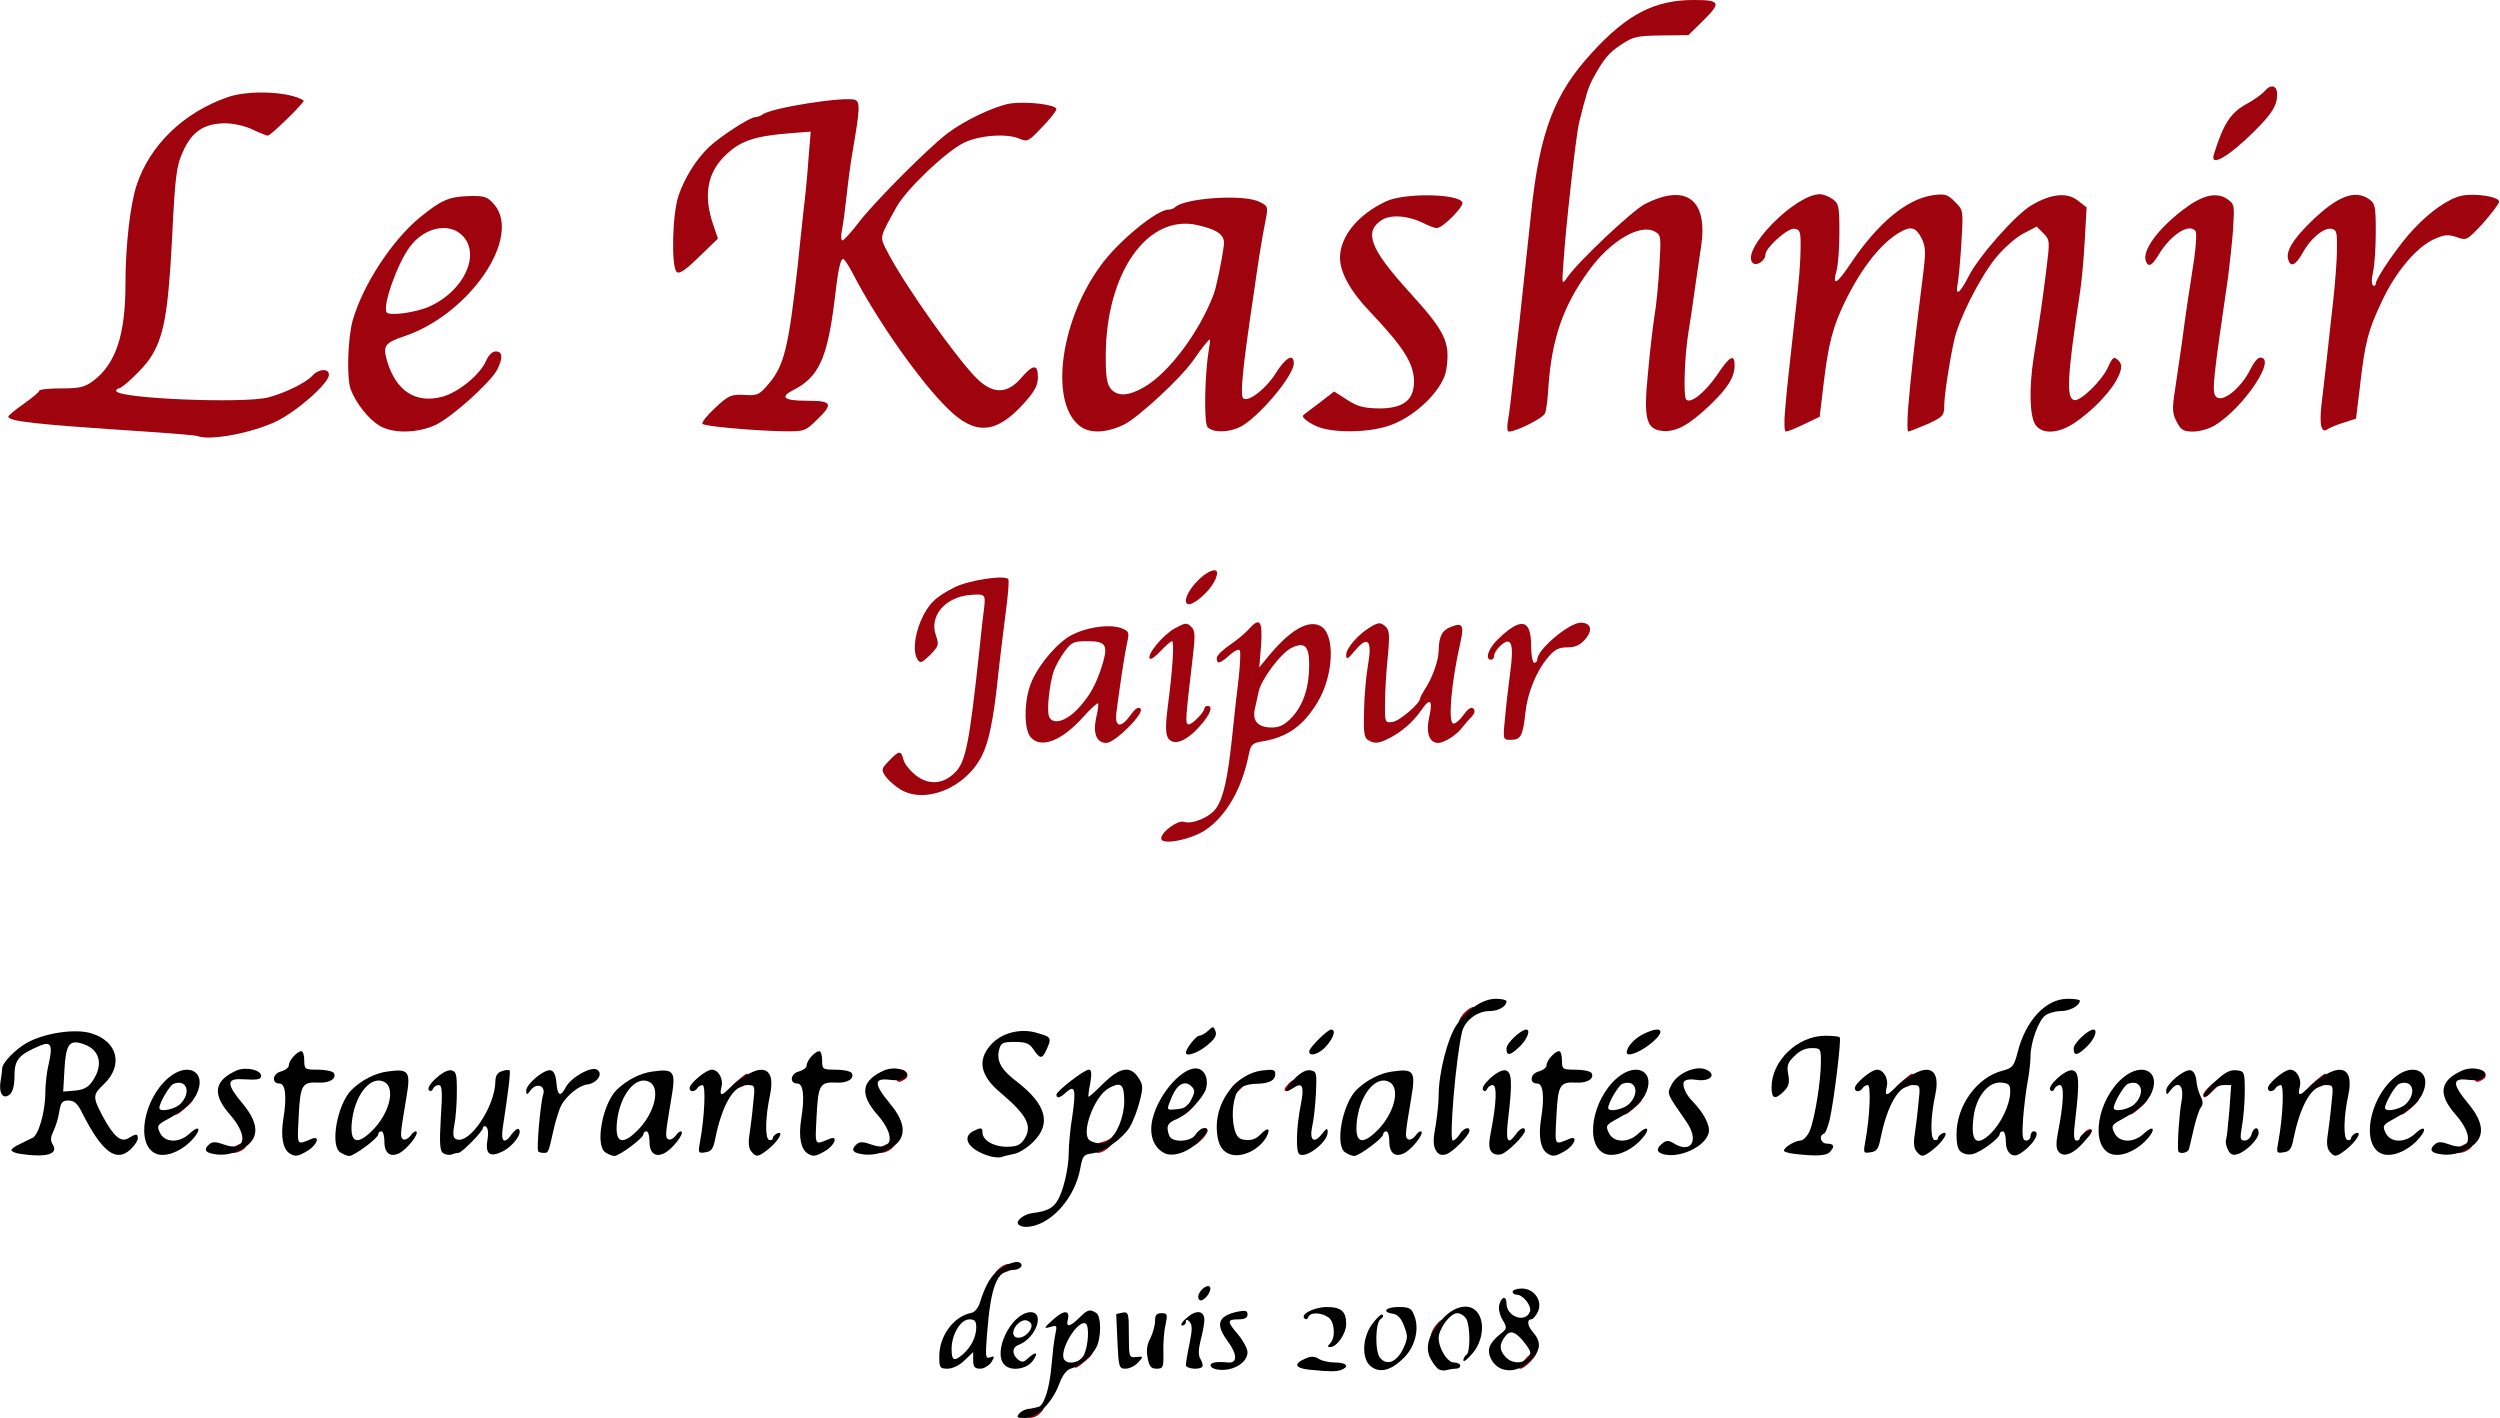 <svg xmlns="http://www.w3.org/2000/svg" viewBox="0 0 811 460"><g stroke="none" stroke-width="1" fill="none" fill-rule="evenodd"><g><g transform="translate(2.7)" fill="#9F030D"><g><path d="M330 458.6c0-.7 1.2-1.6 2.8-1.9 3.4-.7 3.9-.2 1.9 1.8-1.9 1.9-4.7 2-4.7.1z"/><path d="M346 443.6c0-1.3 4.9-6 5.6-5.3.6.6-.4 1.9-3.9 4.6-.9.7-1.7 1-1.7.7z"/><path d="M490 443.5c0-.3 1.2-1.7 2.6-3.2 3.2-3.2 4.5-2.1 1.4 1.2-2.2 2.3-4 3.2-4 2z"/><path d="M461.7 432.3c.8-2.2 3.2-4.7 3.8-4.1.3.2-.1 1.6-.8 3.1-1.3 3-4.1 3.8-3 1z"/><path d="M320 413.5c0-1.2 2.9-3.5 4.4-3.5 2.1 0 2 1.6-.1 2.4-1 .3-2.4.9-3 1.2-.7.3-1.3.3-1.3-.1z"/><path d="M72 373.3c0-1 5.2-3.5 5.8-2.8.2.2-.3 1.1-1.1 2-1.6 1.5-4.7 2.1-4.7.8z"/><path d="M282 373.3c0-1 5.2-3.5 5.8-2.8.2.2-.3 1.1-1.1 2-1.6 1.5-4.7 2.1-4.7.8z"/><path d="M352 372.6c0-.8 1.2-1.7 2.7-2.1 1.5-.3 3.1-1.2 3.5-1.8.5-.8.8-.7.8.3 0 1.9-3.4 5-5.5 5-.8 0-1.5-.6-1.5-1.4z"/><path d="M794 373.3c0-1 5.2-3.5 5.8-2.8.2.2-.3 1.1-1.1 2-1.6 1.5-4.7 2.1-4.7.8z"/><path d="M384 370.9c.1-1.9 2.4-4.9 3.9-4.9 2.1 0 1.1 2.3-2.1 4.9-1.5 1.1-1.8 1.1-1.8 0z"/><path d="M672 369.4c0-.3.7-1.2 1.5-2.1 2-1.9 3.2-.9 1.5 1.2-1.2 1.5-3 2-3 .9z"/><path d="M54 361.3c0-1.5 3.6-5.3 4.9-5.3 2.1 0 1.1 1.5-3.2 4.9-.9.7-1.7.9-1.7.4z"/><path d="M380 361.5c0-.3 1.2-1.7 2.6-3.2 3.2-3.2 4.5-2.1 1.4 1.2-2.2 2.3-4 3.2-4 2z"/><path d="M524 361.3c0-1.5 3.6-5.3 4.9-5.3 2.1 0 1.1 1.5-3.2 4.9-.9.7-1.7.9-1.7.4z"/><path d="M688 361.3c0-1.5 3.6-5.3 4.9-5.3 2.1 0 1.1 1.5-3.2 4.9-.9.7-1.7.9-1.7.4z"/><path d="M776 361.3c0-1.5 3.6-5.3 4.9-5.3 2.1 0 1.1 1.5-3.2 4.9-.9.7-1.7.9-1.7.4z"/><path d="M396 354.7c0-1.6 3.2-4.7 4.8-4.7 1.8 0 1.5.8-1.3 3.5-2.7 2.8-3.5 3.1-3.5 1.2z"/><path d="M712 355.2c0-1.3 4.9-5.6 5.6-4.9.3.3-.5 1.7-1.9 3.1-2.7 2.7-3.7 3.2-3.7 1.8z"/><path d="M234 353.5c0-.7 1.4-2.1 4.3-4.4 1.5-1.2 1.7-1.1 1.7.7 0 1.1-.8 2.2-1.7 2.6-1 .3-2.4.9-3 1.2-.7.3-1.3.3-1.3-.1z"/><path d="M414 353.4c0-.3.7-1.2 1.5-2.1 2-1.9 3.2-.9 1.5 1.2-1.2 1.5-3 2-3 .9z"/><path d="M612 353.5c0-.7 1.4-2.1 4.3-4.4 1.5-1.2 1.7-1.1 1.7.7 0 1.1-.8 2.2-1.7 2.6-1 .3-2.4.9-3 1.2-.7.3-1.3.3-1.3-.1z"/><path d="M746 353.5c0-.7 1.4-2.1 4.3-4.4 1.5-1.2 1.7-1.1 1.7.7 0 1.1-.8 2.2-1.7 2.6-1 .3-2.4.9-3 1.2-.7.3-1.3.3-1.3-.1z"/><path d="M288 349c0-1.1.6-2 1.4-2 2.1 0 3.1 2.1 1.5 3.1-2.2 1.4-2.9 1.1-2.9-1.1z"/><path d="M800 349c0-1.1.6-2 1.4-2 2.1 0 3.1 2.1 1.5 3.1-2.2 1.4-2.9 1.1-2.9-1.1z"/><path d="M471.1 330.1c1.7-2.7 4.9-4.5 4.9-2.8 0 1.6-3.2 4.7-4.8 4.7-.9 0-.9-.4-.1-1.9z"/><path d="M374 272c0-2.1 5.3-6 7.3-5.4 2.8.9 8.5-1.5 10.5-4.4 2.4-3.4 3.8-9.8 5.2-23.2.6-5.8 1.5-14.2 2.1-18.8.5-4.5.7-8.7.4-9.2-.3-.6-1.8.1-3.3 1.5-3.1 2.8-4.2 3.1-4.2 1 0-.8 1.9-2.7 4.3-4.3 2.3-1.6 5.1-3.9 6.1-5.1 3.6-4 4.5-2.8 4 5.2l-.6 7.2 2.8-3.4c7.1-8.7 13.1-12.2 17.1-10 4.8 2.6 4.3 16-1 24.7-4.6 7.7-9.9 11.4-17.9 12.7-3.1.5-3.7 1-4.3 3.8-2.2 11.4-7.3 20.3-14.2 25-4.7 3.1-14.3 5-14.3 2.7zm42.4-39.3c3.7-4 5.6-9.7 5.6-17.1 0-6.1-1.5-7.5-5.8-5.4-3.4 1.7-9.8 10.2-10.6 14.2-.4 1.7-.9 4.3-1.3 5.9-.7 3.7 1.2 5.7 5.5 5.7 2.6 0 4.2-.8 6.6-3.3z" fill-rule="nonzero"/><path d="M289.4 256.1c-1.8-1.1-3.9-3-4.8-4.2-1.5-2.2-1.4-2.5 1.1-5.1 3.3-3.4 3.9-3.5 4.7-.3.3 1.3 2.2 3.6 4.1 5.1 4.2 3.2 8.9 2.8 12.7-1.1 3.4-3.4 4.6-9.7 7.8-39.5.6-5.8 1.3-12.2 1.6-14.2.4-4 .2-4.2-4.6-3.8-8.1.7-13.3 6.8-11.1 13.1 1.1 3.1.9 3.5-1.9 6.4-2.6 2.5-3.2 2.8-4 1.5-1.6-2.4-1.1-7.5 1-12.6 2.4-5.4 4.6-7.7 11-10.9 4.6-2.3 16.5-4.1 17.4-2.6.3.4-.1 5.5-.9 11.2-.7 5.7-1.9 15.1-2.5 20.9-1.4 13.3-2.9 20.6-5.1 25-5.1 10.5-18.4 16-26.5 11.1z"/><path d="M331.7 239.2c-2.1-2.3-2.3-10.4-.4-16.3 1.6-5.3 7.3-12.7 12.3-16.1 4.7-3.1 13.3-4.6 17.5-3 2.5 1 2.6 1.3 1.8 4.9-.8 3.6-2.2 13-3.4 22.1-.7 5.2 1.3 5.7 4.6 1.1 1.5-2.1 2.5-2.7 3.2-2 1.4 1.4-8.3 11.1-11.1 11.1-3.2 0-4.4-3.1-3.3-8.2.6-2.3.8-4.4.6-4.6-.2-.3-2.5 1.8-5 4.6-6.9 7.6-13.5 10.1-16.8 6.4zm15.1-9.1c4-4.2 6.2-8.2 8.2-14.8 1.8-6.1 1-7.3-4.9-7.3-4.5 0-5.2.3-7.4 3.3-1.3 1.7-2.9 4.6-3.5 6.2-1.4 4-2.4 12.8-1.6 14.9 1.1 2.8 5.2 1.8 9.2-2.3z" fill-rule="nonzero"/><path d="M376.1 239.2c-.7-1.3-.7-4.3 0-9.8 1.6-12 2.2-21.4 1.4-21.4-.4 0-2 1.4-3.6 3.1-1.6 1.8-3.2 2.9-3.6 2.6-1.1-1.2 4.1-7.6 8-9.8 3.5-1.9 4-2 5.4-.6 1.4 1.3 1.4 2.8.3 11.9-2.1 17.8-2.3 19.8-1.1 19.8 1.2 0 5.1-4 5.1-5.2 0-.4.5-.8 1-.8 2 0 .9 2.9-2.7 6.8-4.5 5-8.6 6.3-10.2 3.4z"/><path d="M441 240c-1.2-.7-1.4-2.8-1.2-9.7.1-4.8.7-11.4 1.3-14.7 1.4-7.9-.1-9.5-4.2-4.6-2.4 2.9-2.9 3.1-2.9 1.4 0-2.3 4.5-7.2 8.4-9.3 2.1-1.2 2.8-1.2 4.2 0 1.4 1.2 1.6 2.5.9 9.9-.5 4.7-.9 11.4-.9 15-.1 6.4 0 6.5 2.4 6.2 2.2-.2 9-6 9-7.7 0-.3.8-1.8 1.7-3.2 2.3-3.5 4.3-9.1 4.3-12.3.1-4.6 1.1-6.6 4.1-7.7 3.6-1.4 4.2-.5 3 4.9-3 13.1-4.1 26-2.4 26.5.6.2 2.1-1 3.3-2.7 1.5-2.1 2.6-2.8 3.3-2.1.6.6.4 1.5-.6 2.6-.9.9-2.2 2.4-2.9 3.3-1.8 2.5-5.9 5.2-8 5.2-2.8 0-4-3.3-2.9-8.2 1.3-5.6.4-6.7-2.4-2.6-2.7 3.9-6.3 7.1-10.4 9.2-3.4 1.8-5 2-7.1.6z"/><path d="M485.5 233.3c.3-3.8 1.1-10.5 1.7-15.1 1.3-9.5.4-12-3.2-8.7-1.1 1-2 2.4-2 3.2 0 .7-.4 1.3-1 1.3-2.1 0-.9-3.7 2.3-6.7 7.5-7.2 10.7-6.5 10.7 2.3 0 3 .5 5.4 1 5.4.6 0 1-.5 1-1.1 0-3.2 10.3-11.9 14.1-11.9 3.3 0 4 2.4 1.5 5.3-1.7 2-3.3 2.7-5.9 2.7-2.7 0-4.1.7-6.1 3.1-4 4.7-6.8 11.7-7.5 18.4-.8 7.3-1.5 8.5-4.7 8.5-2.5 0-2.6 0-1.9-6.7z"/><path d="M382 194.8c.1-3.3 6.3-9.8 9.3-9.8 1.9 0 .3 4.2-2.9 7.4-3.6 3.6-6.4 4.7-6.4 2.4z"/><path d="M61.5 141.5c-.5-.3-8.2-.9-17-1.5C8.1 137.6 0 136.7 0 135.1c0-.3 2.3-2.2 5-4.1 2.7-1.9 5-3.8 5-4.2 0-.5 3.2-.8 7.2-.8 6 0 7.6-.4 10.4-2.5 7.3-5.5 10.4-15 10.4-31.4 0-12.3 1.5-25.5 3.6-32 4.3-13 15.2-23.6 29.6-28.6 7-2.4 20.1-1.8 24.6 1.1.6.4-10.7 11.4-11.6 11.4-.4 0-2.7-.9-5-2s-6.1-2-8.9-2c-6.8 0-10.9 2.8-13.7 9.3-2.1 4.6-2.5 7.9-3.5 28.4-1.3 24.5-2.7 31.9-7.3 38.8-2.3 3.3-8.8 9.5-10 9.5-.5 0-.8.4-.8.8 0 2.5 41.4 4.2 49.4 2.1 5.6-1.5 12.2-4.8 14.2-7 2.1-2.3 5.4-2.5 5.4-.3 0 2.7-10.4 11.9-17.1 15.1-7.9 3.8-21.4 6.3-25.4 4.8z"/><path d="M120.4 138.1c-3.6-2.2-7.5-7.1-9.3-11.7-1.4-3.5-1-16.6.6-22.4 3.2-11.3 12.5-25.7 21.6-33.3 7.1-5.8 9.6-6.9 16.2-7.1 5.1-.1 5.9.2 8.1 2.7 9.1 10.6-7.9 35.6-29.2 42.8-6.3 2.1-7 3.1-5.5 8.1 2.9 9.7 9.3 13.8 17.9 11.5 5.2-1.4 12.4-7.3 14.2-11.7.8-1.8 2-3 3.1-3 2.3 0 2.4 2.1.5 5.9-2.2 4.2-14.7 15.4-19.9 17.9-6 2.8-14 2.9-18.3.3zm16.3-38.7c11-5 16.5-16.6 10.8-22.8-4.3-4.6-12.4-3-17.2 3.4-4.1 5.4-8.9 19.1-7.6 21.3.8 1.3 9.6.1 14-1.9z" fill-rule="nonzero"/><path d="M234.7 138.9c-4.9-.4-9.2-1-9.5-1.4-.4-.4 1.4-2.7 4-5.1 4.4-4.1 5.2-4.5 9.5-4.3 4.2.3 4.9 0 7.8-3.4 5.2-6 6.6-11.9 9.6-38.7.5-5.2 1.4-13.3 1.9-18 .6-4.7 1.3-12.3 1.6-16.9l.7-8.4-7.6.6c-11 .9-15.6 2.6-20.3 7.3-5.7 5.6-6.9 12.9-3.8 22.1l1.6 4.7-6.1 5.9c-4.6 4.5-6.5 5.7-7.3 4.9-1.8-1.8-1.4-18.8.6-24.7 2-5.9 5.8-11.9 10-15.9 3.8-3.5 13.2-9.6 14.9-9.6.7 0 1.7-.4 2.3-.8 2.5-2.2 26.8-6 30.1-4.8 1.7.7 1.5 3.2-.7 16.1-.6 3.3-1.5 9.8-2 14.5-.5 4.7-1.2 10-1.6 11.8-.3 1.7-.3 3.2.2 3.2.5-.1 2.9-2.7 5.4-6 5-6.5 22.2-23.8 28.6-28.7 5.5-4.2 15.2-8.8 20.3-9.7 5.2-.8 15.1.3 15.1 1.8 0 .6-2.1 3.3-4.7 5.9-4.1 4.4-4.8 4.8-7 3.8-4.1-1.9-12.9-1.3-18.1 1.1-5.9 2.8-18.9 15.2-22.1 21-5.7 10.4-5.6 9.3-2.6 15.1 5.8 11 22.5 34.5 28.9 40.7 5.1 4.9 9.7 4.8 14.1-.3 4-4.6 5.5-4.7 5.5-.3 0 2.6-1 4.5-4.5 8.4-9.1 10.1-15.9 10.5-24.8 1.7-8.9-8.7-22.9-28.6-30.7-43.7-1.4-2.7-2.8-4.8-3.2-4.8-.9 0-1.7 4-2.8 13.7-2.3 18.4-5.1 24.6-13.1 28.7-4.8 2.4-3.4 3.6 4 3.6 8.4 0 8.9.9 3.3 6.3-3.7 3.6-3.9 3.7-11.2 3.6-4.1-.1-11.5-.5-16.3-1z"/><path d="M347 137.7c-9.2-8.2-5.5-34.1 7.4-51.6C360 78.3 372.6 68 376.3 68c.7 0 1.7-.3 2.1-.7 3-3.1 22.6-4.4 27.5-1.8 2.7 1.3 2.8 1.6 2 5.7-.5 2.4-1.4 7.5-2 11.3-.6 3.9-1.5 9.9-2 13.5-3.6 24.1-4.4 32.6-3.2 33.3 1.8 1.1 7.4-3.3 10.5-8.3 3.2-5.1 5.8-6.5 5.8-3.1 0 4-11.6 17.7-17.4 20.6-3.8 1.9-9 1.9-10.6 0-1.2-1.5-.9-17.3.5-25.5.6-3.5.6-3.5-1.2-1.4-1 1.2-2.7 3.5-3.7 5-4 5.9-18.2 19-22.8 21.2-6.2 2.9-11.6 2.9-14.8-.1zm21.6-12.2c7.9-4.6 17.8-17.8 22.4-30 .8-2 2.6-10.5 3.3-15.8.5-3.4-1.7-5.1-8.6-6.7-16.2-3.6-29.6 15.5-29.7 42.4 0 7 .4 9.3 1.7 10.8 2.2 2.5 5.8 2.3 10.9-.7z" fill-rule="nonzero"/><path d="M425.2 138.6c-3.2-1.2-5.9-3.3-5.1-3.9.2-.3 2.6-2 5.2-4l4.8-3.7 4.2 2.7c3.4 2.2 5.4 2.7 10.4 2.8 7.8 0 11.3-2.7 11.3-8.7 0-5.9-3.4-11.2-14.4-22.8-6.2-6.5-9.6-12.6-9.6-17.4 0-6.9 5.9-14.1 15-18.3 6-2.8 23.6-2.5 24.7.4.5 1.3-6.3 8.2-8.3 8.3-.6 0-2.5-.7-4.3-1.6-5-2.5-10.7-2.9-13.6-1-5.8 3.8-3.7 9.3 8.5 22.8 12.3 13.5 13.8 16.7 12.5 25.6-.9 6.3-9.5 14.9-17.8 18-6.5 2.5-17.8 2.8-23.5.8z"/><path d="M486.5 136.3c.4-2.1 1.1-7.8 1.6-12.8.5-4.9 1.4-13 2-18 .9-8.6 1.9-18 3.9-36.5 2.8-26.3 7.5-38.7 19.9-52.1C525.2 4.6 534.1 0 546.7 0c8.8 0 9.1.8 2.8 7l-4.5 4.4-8.8.1c-7.8.1-9.1.4-12.9 2.9-4.2 2.8-5.6 4.5-9.1 10.8-1.6 2.9-2.4 5.5-4.7 14.8-.9 3.8-4.3 33.7-5 45-.6 7.4-.5 7.5 1.2 5 3.6-5.2 21-21.6 25.2-23.8 13.5-6.9 20.6-1.4 18.2 14-.5 3.5-1.5 9.9-2.1 14.3-.6 4.4-1.5 10.5-2 13.5-1.2 7.2-1.7 20.6-.7 21.6 1.4 1.5 6-2.2 9.9-7.8 4.2-6.3 5.8-7.2 5.8-3.3 0 3.9-2.3 7.5-8.2 13.1-6.6 6.3-10.9 8.6-15.1 8.2-5.4-.5-6.3-3.9-4.8-18.8.6-6.9 1.6-15.2 2.1-18.5.6-3.3 1.3-10.6 1.6-16.1.6-9.7.5-10.2-1.5-11.3-4.8-2.6-14.4 3-21.4 12.7-8.3 11.4-12 22-13.1 37.7-.2 3.9-.7 7.7-1.1 8.6-.6 1.5-9.3 5.9-11.7 5.9-.6 0-.7-1.5-.3-3.7z"/><path d="M576.4 132.8c.6-7.2 1.4-14 3.7-34.8.7-5.8 1.3-13.4 1.3-17 .1-5.9-.1-6.5-2-6.8-2.2-.3-9.4 6.2-9.4 8.4 0 1.9-2.9 3.9-4.1 2.7-4.1-4.1 13.7-22.3 21.8-22.3 1 0 2.9.7 4.1 1.6 2 1.4 2.2 2.3 2.2 10.7 0 5.1-.4 10.6-.9 12.4-1.5 5.4 0 4.6 4.6-2.3 8.9-13.2 18.2-20.9 26.8-22.1 3.8-.5 4.7-.2 7 2.2 2.7 2.6 2.7 2.8 2.1 12.8-.3 5.6-.9 11.7-1.2 13.6-.9 4.4.6 3.5 3.6-2.4 3.4-6.6 15.3-20 20.3-22.9 6.4-3.8 11.6-4.3 15.1-1.5l2.8 2.2-.6 10.6c-.3 5.8-1 13.3-1.5 16.6-4.2 27.6-4.6 34.8-1.9 35.3 2.1.4 9-6.4 10.9-10.6 1.6-3.6 2.1-3.8 3.8-1.8 2.5 3-4.9 13.1-14.5 19.7-5.3 3.6-10.6 3.9-12.8.7-1.9-2.7-2.1-11.9-.6-21.7 2-12.6 2.9-18.6 4.1-28.4 1.2-9.6 1.2-9.8-.9-12l-2.2-2.2-4.6 2.4c-2.5 1.4-6.4 4.9-8.8 7.9-5.3 6.7-12 20-13.4 26.7-1.7 7.9-3.2 17.9-3.2 21.4 0 2.9-.5 3.4-5.5 5.7-3.1 1.3-5.8 2.4-6.2 2.4-.3 0-.3-3.5 0-7.7.8-9.6 2-20.7 4.8-42.9 1-7.9.9-9.4-.5-12.2-1.8-3.5-3.4-3.9-6.9-1.9-6.1 3.4-12.7 11.8-18 22.8-3.8 7.8-5.3 13.6-6.8 26.2l-1.3 10.9-5 2.4c-2.7 1.3-5.4 2.4-5.9 2.4-.6 0-.7-2.8-.3-7.2z"/><path d="M703.4 136.8c-1.4-2.7-1.5-4.2-.5-10.5.6-4 1.6-10.8 2.2-15 1.2-9.3 2.4-17.2 4-27.4.6-4.3.8-8.2.5-8.8-1.9-3-8.2 1-12.2 7.8-2 3.3-3.2 3.9-4 1.8-1.2-3.4 3.8-10.3 12-16.6 6.3-4.8 10.7-5.9 14.3-3.6 2.5 1.7 2.5 1.9 2 9.9-.3 4.4-1.1 11.4-1.6 15.4-4.9 33.5-5.3 37.2-4 38.8 2 2.4 8.3-2.7 11.4-9.1.9-1.9 2.2-3.5 3-3.5 5.6 0-5.4 16.3-14.7 22-1.8 1.1-5 2-7 2-3.2 0-4-.5-5.4-3.2z"/><path d="M750.4 138.5c-.4-.9-.4-4.2 0-7.3.4-3.1 1.1-9.7 1.7-14.7.5-4.9 1.5-13.5 2.1-19 .6-5.5 1.2-12.9 1.2-16.5.1-5.8-.1-6.5-1.9-6.8-2.5-.3-6.7 3.2-9.2 7.8-2.2 3.9-3.8 4.8-4.6 2.5-1.1-2.7 1.2-6.6 7.1-12.4 8.7-8.5 14.4-10.7 19-7.5 2 1.4 2.2 2.3 2.2 10.7 0 5.1-.4 10.9-.9 13-.5 2.1-.5 3.9 0 4.3.5.3.9 0 .9-.6 0-1.7 7.8-13.1 12.4-17.8 5.3-5.7 11.3-9.8 15.4-10.7 4.4-.9 12.2.3 12.2 1.9 0 .7-2.4 3.8-5.2 7-5.2 5.6-5.4 5.7-8.6 4.5-2.8-.9-4-.8-7.3.7-5.6 2.5-12.4 10.5-16.8 19.9-4.5 9.4-5.6 13.4-7.2 27.6l-1.3 10.7-4 1.3c-2.3.7-4.7 1.7-5.3 2.2-.9.6-1.5.4-1.9-.8z"/><path d="M715.5 50c3.1-9.8 5.3-13.2 10.1-16 2.8-1.5 5.6-3.5 6.3-4.4 2-2.4 4.1-2 4.1 1 0 3.6-1.6 6.2-7.4 12-8.5 8.4-14.5 11.8-13.1 7.4z"/></g></g><g transform="translate(0 324)" fill="#000"><g><path d="M330.7 134.5c.7-.8 2.2-1.5 3.4-1.5 1.1 0 2.6-.4 3.2-.8 1.7-1.2 3.2-6.3 3.8-13.2.3-3.6.8-8 1.2-9.9.7-3.2.6-3.3-1.7-2.6-2.1.6-2 .3 1-2.4 3.5-3.2 5.6-3.2 4.8 0-.7 2.6.7 2.4 3.7-.6 2.7-2.7 3.4-2.9 5.5-1.6 1.7 1.1 1.7 8.1 0 11.3-1.5 2.8-5.5 6.1-8.3 6.8-1.3.4-2.7 2.2-3.7 5-2.3 6.1-7.2 11-11.1 11-2.6 0-2.9-.2-1.8-1.5zm20.8-18.7c1.6-3 2-10 .6-10.5-2.7-1-8.6 8.9-6.9 11.7 1.1 1.8 5.1 1.1 6.3-1.2z" fill-rule="nonzero"/><path d="M394.5 120.2c-1-.2-1.8-.8-1.8-1.3 0-.9 1.9-1.3 5.8-.9 3 .2 2.9-2.7-.3-7-4-5.5-3.1-8.1 3.3-9.5 2.5-.5 3.2-.3 3.2.9 0 1.1-.9 1.6-3 1.6-3.7 0-3.7.7 0 5 1.6 1.9 2.9 4.4 3 5.6 0 3.7-5.3 6.6-10.2 5.6z"/><path d="M424.5 120.3c-4.4-.5-4.9-1.9-1.2-3.5 2-.9 3-.9 4.5 0 1 .7 3.5 1.2 5.4 1.2 3.6 0 4.7 1.3 1.9 2.4-1.6.6-3.9.6-10.6-.1z"/><path d="M444.9 119.4c-3.3-2.3-3.1-9.6.4-14.1 1.4-1.9 2.9-3.2 3.2-2.8.4.3.1 1-.6 1.4-1.8 1.1-1.9 10.6-.2 12.6 2.2 2.6 5.3 1.4 7.4-2.8 1.6-3.4 1.7-4.2.4-7.5-.9-2.5-2.1-3.8-3.6-4-3.8-.6-2.4-2.2 1.8-2.2 3.5 0 4.2.4 5.1 2.8 1.7 4.3.3 10-3.4 13.7-4 4-7.6 5-10.5 2.9z"/><path d="M466.9 120.3c-.7-.3-1.9-1.8-2.8-3.5-2-3.8-.7-8 4-13.1 3.8-4.2 8.9-5.1 11.2-1.9 2.5 3.2 1.7 9.4-1.6 13.2-1.6 1.9-2.9 3-3 2.3 0-.6.5-1.5 1-1.8 1.3-.8 1.3-9.1 0-11.6-.6-1-1.9-1.9-3-1.9-2.2 0-6 5-6 8 0 3.4 2.8 8 5 8 1.1 0 2 .5 2 1 0 .6-.6 1-1.4 1-.8 0-2 .2-2.8.4-.7.3-1.9.2-2.6-.1z"/><path d="M487 120c-2.7-1.1-4.6-4.5-3.8-7 .3-1.1 1.8-2.9 3.2-4 2.6-2 2.6-2.2 1-4.9-.9-1.5-1.4-3.7-1-4.9.7-2.7 2.3-2.9 2.3-.4 0 4.4 6.2 6.5 7.6 2.7.7-1.8-2.2-5.5-4.3-5.5-.7 0-1.3-.4-1.3-1 0-.5 1.3-1 3-1 4 0 6.8 4 5.2 7.5-.7 1.4-1.6 2.5-2.2 2.5-1.4 0-1.2 2.1.4 3.9 2.9 3.3 2.8 5.8-.1 8.9-3.1 3.3-6.7 4.5-10 3.2zm8.7-3.5c1.1-1.3 1-2-.6-4.2-3.2-4.3-5.1-5.1-6.8-2.8-2 2.6-2 4.4.1 6.7 2 2.2 5.6 2.3 7.3.3z" fill-rule="nonzero"/><path d="M304.7 116c0-6.7 4.7-13 10.4-14.1 1.1-.2 2.3-1.7 2.8-3.4 1.5-4.8 3.1-7.9 5.3-9.9 2.5-2.2 6.3-3.8 7.6-3 1.5.9 0 2.4-2.4 2.4-5 .1-7 5.2-8.2 20.7-.6 7.5-.5 8.2 1 7.6 1.5-.5 1.5-.3.4 1.6-.8 1.1-2.4 2.1-3.6 2.1-1.8 0-2.3-.6-2.3-2.7v-2.7l-2.8 2.7c-1.6 1.6-3.9 2.7-5.5 2.7-2.5 0-2.7-.3-2.7-4zm7.7-.7c2.7-2.4 4.3-5.7 4.3-8.7 0-2-.5-2.6-2.2-2.6-2.9 0-5.8 4.9-5.8 9.6 0 3.8.8 4.2 3.7 1.7z" fill-rule="nonzero"/><path d="M325.9 118.8c-4-4 1.9-16.4 8-17.1 5.3-.5 2.4 8.3-3.5 10.6-2.1.8-2.2 3-.2 4.7 1.3 1 1.9 1 3.3-.4 2.7-2.4 3.5-1.9 1.5.9-2 2.7-7 3.4-9.1 1.3zm7.4-10.2c1.8-1.9 1.8-3.5-.1-4.2-1.7-.7-4.5 1.8-4.5 4 0 2 2.7 2.1 4.6.2z" fill-rule="nonzero"/><path d="M362.5 111.3c-.2-4.9-.4-8.9-.4-9 .1 0 1-.3 2.1-.5 1.9-.3 2 .3 2 7.2 0 7.3.1 7.5 2.4 7.2 2.4-.2 2.4-.2.6 1.8-1 1.1-2.8 2-4.1 2-2.1 0-2.2-.5-2.6-8.7z"/><path d="M372.3 116.5c-.5-2.3-.2-4.5.9-6.4.8-1.7 1.5-4.1 1.5-5.6 0-1.9.5-2.5 2.1-2.5 1.9 0 2 .3 1.3 3.8-.5 2-.8 6.1-.7 9 .1 4.8-.1 5.2-2.2 5.2-1.8 0-2.4-.7-2.9-3.5z"/><path d="M384.7 118.8c0-.6.5-3.8 1.2-7 .9-4.5.9-6.1 0-7-.9-.9-1.2-.9-1.2 0 0 .7-.6 1.2-1.2 1.2-.7 0-.1-1.2 1.5-2.5 3-2.7 5.7-2.4 5.7.7 0 1-.5 4-1.2 6.5-.8 3.3-.8 5.1 0 6.3.6 1 .8 2.1.5 2.4-1.1 1.1-5.3.6-5.3-.6z"/><path d="M431.5 111.8c1.8-1.8 1.5-6.9-.5-8.4-2.3-1.7-6-1.8-6.6-.1-.2.6-.8.9-1.2.4-1.5-1.3 2.9-3.6 7.1-3.7 4.8 0 6.4 1.4 6.4 5.5 0 3.1-3 7.5-5.2 7.5-.9 0-.9-.3 0-1.2z"/><path d="M388.7 96.7c0-1.8 2.8-4.2 3.7-3.3.9.8-.9 3.8-2.5 4.4-.7.2-1.2-.3-1.2-1.1z"/><path d="M330.3 73.1c-.8-1.2 2-3.3 4.8-3.6 4.2-.5 6.4-1.5 7.8-3.8 2-3 3.8-10.7 3.8-15.9 0-2.4.5-7.8 1.2-12 1.2-8.4.8-10-2-7.5-2 1.9-3.2 2.2-3.2.8 0-1.1 9-8.1 10.5-8.1.9 0 1 1.2.5 4.3-.5 2.3-.7 4.3-.6 4.5.2.1 2.3-1.8 4.8-4.3 5.4-5.3 8.8-5.9 11.4-1.9 1.5 2.3 1.6 3.1.4 7.7-.7 2.8-2.1 6.5-3.2 8.3-2.3 3.8-8.4 8.1-12.4 8.6-2.5.3-2.9.8-3.6 4.5-1.7 10.2-10.1 19.3-17.8 19.3-1 0-2.1-.4-2.4-.9zm29-26.9c2.9-1.8 5.4-7.9 5.4-12.9 0-5.6-1-6.5-5-4.3-4.8 2.6-9.3 15.1-6.1 17 1.9 1.1 4.2 1.2 5.7.2z" fill-rule="nonzero"/><path d="M320.2 50.8c-6.1-2.1-8.2-5.8-4.6-7.8 2.6-1.3 3.1-1.3 3.1.3 0 2.6 3.6 4.7 7.8 4.7 3.3 0 4.5-.5 5.8-2.5 2.7-4.2.9-7.7-7.7-15-6.5-5.4-7.6-10.4-3.4-15.3 3.4-4.1 9.8-5.8 15.3-4.1 4.6 1.3 4.7 1.6 3 5.4-1.4 3.1-2.1 3.1-4.2 0-1.3-2-2.5-2.5-6.1-2.5-4 0-4.5.3-5.1 2.6-.9 3.6.7 6.5 5.9 10.4 9.4 7.3 11.1 13.5 5.3 19.3-1.8 1.9-4.7 3.7-6.2 4-1.6.3-3.6.8-4.4 1.1-.8.2-2.8 0-4.5-.6z"/><path d="M6.5 50.3c-1.6-.2-2.8-.8-2.8-1.2 0-.4 1.2-1.3 2.8-2 1.5-.8 3.3-1.6 4.1-2 1.9-.9 4.1-8.5 4.1-14.6 0-2.7.5-7 1.1-9.4 1.4-6.1.7-7.4-2.8-5.9-6.9 2.9-8.3 4.6-8.3 9.7 0 3.2-.5 5.3-1.6 6.2C1 32.8-.5 30.6.2 26.6c.3-1.6.5-3.4.5-4 0-1.8 4.3-6.2 8-8.3 5.7-3.2 15.7-4.7 20.9-3.1 8.6 2.6 10.5 10.4 4.1 16.5-3.6 3.4-3.7 4.1-.5 10.2 3.6 6.7 6 8.9 8.5 7.3 2.5-1.5 3-1.5 3 .1 0 .8-1.1 2.4-2.4 3.6-4.6 4.3-9.2.8-15.5-11.6-1.6-3.3-2.7-4.3-4.6-4.3-2 0-2.5.6-3 3.8-.3 2-1.2 4.8-1.9 6.2-.9 1.9-1 3-.2 4.3 2 3.1-2.1 4.3-10.6 3zM29.8 27c4.1-5.7 2.6-11-3.7-12.6-3.7-1-4.8.8-5.2 8.7l-.4 7 3.7-.3c2.7-.2 4.3-1 5.6-2.8z" fill-rule="nonzero"/><path d="M50.7 50.3c-6.8-2.7-4.3-17.7 4-24.7 6.6-5.5 12.7-1.6 8.9 5.7-1.5 2.7-4.5 5.2-9.1 7.7-3.5 1.9-3.7 2.2-2.6 4.5 1.5 3.2 6.2 3.4 9.5.3 3.8-3.5 4-1 .3 2.6-3.5 3.4-8.1 5-11 3.9zm8.1-16.5c3.3-3.7 1.6-7.8-2.5-6.2-1.3.5-4.6 6.2-4.6 7.8 0 1.6 5.5.4 7.1-1.6z" fill-rule="nonzero"/><path d="M69 50.3c-2.6-.5-2.9-1.6-1-3.2 1-.8 2.2-.7 4.4.1 7.2 2.7 8.4-2.5 2.3-9.5-6-6.8-5.3-11.2 2.2-14.5 3-1.2 7.8-.1 7.8 1.8 0 1.2-1.1 1.4-6.2 1.1-5.1-.3-5 1.7.2 7.9 5.1 6.1 5.5 10.8 1.1 13.9-3.2 2.3-7.2 3.2-10.8 2.4z"/><path d="M94 50.2c-2.2-1.4-3-5.4-2.1-11.1 1.2-7.3.7-11.6-1.2-11.6-2.7 0-2.3-3.2.4-3.9 1.5-.4 2.6-1.3 2.6-2 0-1.6 2.7-4.6 4.1-4.6.5 0 .9 1.4.9 3 0 2.9.2 3 4.4 3 2.5 0 4.8.5 5.2 1.1 1 1.8-1.4 3.3-4.9 3.1-5.4-.3-6 .7-6.5 10.9-.5 9.9-.8 9.4 4.3 7.3 2.8-1.1 1.6 2.1-1.4 3.9-3.2 1.9-4 2-5.8.9z"/><path d="M110.5 49.9c-3.6-2-1.1-15.8 3.6-20.4 3.2-3.1 7.6-5.4 11.6-5.9 7-1 7.6-.1 6.1 8.6-2 12-2.1 12.7-1 13.4.6.3 1.6-.2 2.4-1.2.7-1.1 1.6-1.6 1.9-1.3.8.8-3 5.6-5.4 6.9-3 1.6-5 .2-5-3.6 0-1.9-.4-3.4-1-3.4-.5 0-1 .4-1 1 0 1.2-7.8 7-9.4 7-.6 0-1.9-.5-2.8-1.1zm10-6.9c5.7-5.4 8-14 4.2-16-4.1-2.2-9.1 3.4-10.4 11.7-1.1 7.7 1.1 9.3 6.2 4.3z" fill-rule="nonzero"/><path d="M143.8 50.1c-1.1-.7-1.3-3-.8-11.5.6-8.8.4-10.6-.7-10.6-.8 0-1.6.6-1.9 1.3-.2.6-.8.9-1.2.4-1.4-1.2 4.7-6.8 7-6.5 1.8.3 2 1 2 6.8 0 3.6-.3 8.4-.8 10.8-.6 3.3-.4 4.4.7 4.8 4.3 1.6 12.5-10.7 12.6-18.8 0-1.8.7-2.9 2.1-3.3 1.1-.4 2.2-.5 2.5-.3.4.4-.5 7.6-2.2 18.6-.7 4.7.5 5.6 3 2 .9-1.2 1.9-1.9 2.2-1.5 1.3 1.3-1.9 5.6-5.4 7.3-4.2 2-5.6.7-4.7-4.3.3-1.7.1-3.4-.5-3.8-.5-.3-1-.2-1 .3 0 1.2-6.9 8.2-8 8.2-.5 0-1.4.2-2.2.5-.7.3-1.9.1-2.7-.4z"/><path d="M196.5 49.9c-3.6-2-1.1-15.8 3.6-20.4 3.2-3.1 7.6-5.4 11.6-5.9 7-1 7.6-.1 6.1 8.6-2 12-2.1 12.7-1 13.4.6.3 1.6-.2 2.4-1.2.7-1.1 1.6-1.6 1.9-1.3.8.8-3 5.6-5.4 6.9-3 1.6-5 .2-5-3.6 0-1.9-.4-3.4-1-3.4-.5 0-1 .4-1 1 0 1.2-7.8 7-9.4 7-.6 0-1.9-.5-2.8-1.1zm10-6.9c5.7-5.4 8-14 4.2-16-4.1-2.2-9.1 3.4-10.4 11.7-1.1 7.7 1.1 9.3 6.2 4.3z" fill-rule="nonzero"/><path d="M243.7 49.5c-.8-.9-1-2.9-.6-5.2.3-2.1.9-6.6 1.2-10 .7-6.3.7-6.3-1.9-6.3-4.4 0-8.1 6.2-10.4 17.5-.6 3.2-1.3 4.1-3.2 4.3-2.3.4-2.4.2-1.7-3.5 1.5-8.2 1.9-18.3.8-18.3-.6 0-1.4.5-1.7 1-.8 1.3-2.5 1.3-2.5 0 0-1.5 5.3-6 7.2-6 2.2 0 3.9 3.1 3.1 5.8-.6 2.5 0 2.8 1.9.9 9.9-9.4 16.1-8.8 13.9 1.5-1.5 6.9-1.7 14.1-.3 14.6.7.2 1.2-.1 1.2-.6s.7-1.2 1.5-1.6c2.3-.8.2 2.7-3.1 5.3-3.2 2.5-3.8 2.6-5.4.6z"/><path d="M262 50.2c-2.2-1.4-3-5.4-2.1-11.1 1.2-7.3.7-11.6-1.2-11.6-2.7 0-2.3-3.2.4-3.9 1.5-.4 2.6-1.3 2.6-2 0-1.6 2.7-4.6 4.1-4.6.5 0 .9 1.4.9 3 0 2.9.2 3 4.4 3 2.5 0 4.8.5 5.2 1.1 1 1.8-1.4 3.3-4.9 3.1-5.4-.3-6 .7-6.5 10.9-.5 9.9-.8 9.4 4.3 7.3 2.8-1.1 1.6 2.1-1.4 3.9-3.2 1.9-4 2-5.8.9z"/><path d="M279 50.3c-2.6-.5-2.9-1.6-1-3.2 1-.8 2.2-.7 4.4.1 7.2 2.7 8.4-2.5 2.3-9.5-6-6.8-5.3-11.2 2.2-14.5 3.7-1.5 8.6.1 6.9 2.2-.8 1-2.4 1.2-5.1.9-5.3-.7-5.3 1.3 0 7.7 5.1 6.1 5.5 10.8 1.1 13.9-3.2 2.3-7.2 3.2-10.8 2.4z"/><path d="M377.4 49.9c-3.4-2-4.7-6.1-3.5-11 2.1-8.5 10.3-17.4 14.8-16.2 2.3.6 3.4 3.5 2.5 6.6-1 3-6.1 8.3-9.6 9.8-2.9 1.1-3.4 2.4-2.3 5.3.9 2.4 7.1 2.1 8.6-.4 1.3-2 3.8-2.8 3.8-1.2 0 .4-1.5 2.2-3.2 3.9-3.7 3.4-8.4 4.8-11.1 3.2zm9.1-17.3c1.2-2.4 1.2-3 0-4.2-2.1-2.1-4.6-.7-6.3 3.3-1.9 4.6-2 4.5 1.7 4.1 2.5-.2 3.6-1 4.6-3.2z" fill-rule="nonzero"/><path d="M398.7 50.3c-2.7-1.1-3.9-3.8-4-8.7 0-8.9 6.6-17.2 14.5-18.3 3.7-.5 4.5-.3 4.5 1 0 2.2-1.9 3.2-6.3 3.3-2.1 0-4.5.7-5.3 1.6-2 2-2.8 8.3-1.7 12.8.7 2.8 1.5 3.6 3.7 3.8 1.9.2 3.5-.4 4.8-1.8 2.3-2.4 3.4-2.1 2 .7-2.4 4.4-8.4 7.2-12.2 5.6z"/><path d="M421.4 50.3c-1.1-1-.8-9.1.5-15.5s.7-7.9-2.3-5.9c-3.3 2-3.2.7.2-2.8 2-2.1 3.8-3.1 5.2-2.9 2.1.3 2.2.8 1.9 7.3-.2 3.9-.7 8.7-1.2 10.8-1 4.6.5 5.9 3.1 2.6 1.6-2 1.9-2.1 1.9-.6 0 3.3-7.4 8.9-9.3 7z"/><path d="M436.5 49.9c-3.6-2-1.1-15.8 3.6-20.4 3.2-3.1 7.6-5.4 11.6-5.9 7-1 7.6-.1 6.1 8.6-2 12-2.1 12.7-1 13.4.6.3 1.6-.2 2.4-1.2.7-1.1 1.6-1.6 1.9-1.3.8.8-3 5.6-5.4 6.9-3 1.6-5 .2-5-3.6 0-1.9-.4-3.4-1-3.4-.5 0-1 .4-1 1 0 1.2-7.8 7-9.4 7-.6 0-1.9-.5-2.8-1.1zm10-6.9c5.7-5.4 8-14 4.2-16-4.1-2.2-9.1 3.4-10.4 11.7-1.1 7.7 1.1 9.3 6.2 4.3z" fill-rule="nonzero"/><path d="M465.7 49c-.8-1.5-.8-3.6 0-7.7.5-3.1 1-7.6 1-9.9 0-7.4 2.9-18.6 5.8-22.9 3.6-5.2 8.6-8.5 12.8-8.5 1.9 0 3.4.4 3.4.8 0 1.7-2.6 3.2-5.6 3.2-3.9 0-7.9 3.1-8.8 6.7-2 8.4-4.3 35.3-3 35.3.5 0 1.5-.9 2.2-2 1.2-2 3.2-2.7 3.2-1.2 0 1.5-5.5 7.1-7.7 7.7-1.6.4-2.5 0-3.3-1.5z"/><path d="M483.8 49.6c-.8-.9-.9-2.7-.2-6.2 1.9-9.7 2.1-15.4.6-15.4-.7 0-1.5.6-1.8 1.3-.2.6-.8.9-1.2.4-1.4-1.2 4.7-6.8 7-6.5 2.3.3 2.5 3.6 1 16.1-.8 7-.1 8.3 2.5 4.7 1.4-2 3-2.7 3-1.2 0 1.4-5.5 6.9-7.6 7.6-1.3.4-2.6.1-3.3-.8z"/><path d="M502 50.2c-2.2-1.4-3-5.4-2.1-11.1 1.2-7.3.7-11.6-1.2-11.6-2.7 0-2.3-3.2.4-3.9 1.5-.4 2.6-1.3 2.6-2 0-1.6 2.7-4.6 4.1-4.6.5 0 .9 1.4.9 3 0 2.9.2 3 4.4 3 2.5 0 4.8.5 5.2 1.1 1 1.8-1.4 3.3-4.9 3.1-5.4-.3-6 .7-6.5 10.9-.5 9.9-.8 9.4 4.3 7.3 2.8-1.1 1.6 2.1-1.4 3.9-3.2 1.9-4 2-5.8.9z"/><path d="M520.7 50.3c-6.8-2.7-4.3-17.7 4-24.7 6.6-5.5 12.7-1.6 8.9 5.7-1.5 2.7-4.5 5.2-9.1 7.7-3.5 1.9-3.7 2.2-2.6 4.5 1.5 3.2 6.2 3.4 9.5.3 3.8-3.5 4-1 .3 2.6-3.5 3.4-8.1 5-11 3.9zm8.1-16.5c3.3-3.7 1.6-7.8-2.5-6.2-1.3.5-4.6 6.2-4.6 7.8 0 1.6 5.5.4 7.1-1.6z" fill-rule="nonzero"/><path d="M539.5 50.4c-2.2-.7-2.3-1.8-.2-3.5 1.2-1 2-1 3.5-.1 5.8 3.7 8.6-.8 4.2-7-6.5-9.4-6.3-8.9-4.7-12 1.9-3.7 8-6.3 11.2-4.8 3.6 1.6 1.2 4-3.2 3.3-1.9-.3-3.6-.1-4 .6-.7 1.1.5 4.1 2.7 6.3 3.7 3.8 5.9 8 5.3 10.3-1.1 4.5-9.5 8.4-14.8 6.9z"/><path d="M582 50.3c-1.8-.2-3.3-.7-3.3-1 0-1.1 3.5-3.2 5.3-3.3 1 0 2.3-1.4 3.1-3.2 1.6-3.9 3.6-16 3.6-22.3 0-4.3-.1-4.5-3-4.5-2 0-4 .9-5.6 2.6-2.2 2.1-2.5 3.1-2 5.9.5 2.7.2 3.9-1.4 5.5-2.9 2.9-4 2.5-4-1.3 0-8.6 8.5-16.7 17.4-16.7 2.3 0 4.5.2 4.7.5.6.6-1.8 20.1-3.2 26.5-.6 2.5-1.4 4.7-2 4.8-1.7.7-.9 3.2 1.1 3.2 2.3 0 2.6 1 .8 2.8-1.2 1.2-4.8 1.3-11.5.5z"/><path d="M621.7 49.5c-.8-.9-1-2.9-.6-5.2.3-2.1.9-6.6 1.2-10 .7-6.3.7-6.3-1.9-6.3-4.4 0-8.1 6.2-10.4 17.5-.6 3.2-1.3 4.1-3.2 4.3-2.3.4-2.4.2-1.7-3.5 1.5-8.2 1.9-18.3.8-18.3-.6 0-1.4.5-1.7 1-.8 1.3-2.5 1.3-2.5 0 0-1.5 5.3-6 7.2-6 2.2 0 3.9 3.1 3.1 5.8-.6 2.5 0 2.8 1.9.9 9.9-9.4 16.1-8.8 13.9 1.5-1.5 6.9-1.7 14.1-.3 14.6.7.2 1.2-.1 1.2-.6s.7-1.2 1.5-1.6c2.3-.8.2 2.7-3.1 5.3-3.2 2.5-3.8 2.6-5.4.6z"/><path d="M636.5 49.9c-1.3-.7-1.8-2.3-1.8-6 0-9.3 6.7-18.5 15-20.6 3.1-.8 3.6-1.4 4.7-5.5C657 7.1 663.6 0 670.8 0c2.2 0 3.9.3 3.9.6 0 1.6-3.2 3.4-6.2 3.4-1.8 0-4.1.7-5 1.4-2.2 1.6-4.8 8.8-4.8 13.2 0 1.8-.4 5.5-.9 8.1-.5 2.6-1.2 8.1-1.5 12.1-.4 5.8-.2 7.2 1 7.2.8 0 1.4-.7 1.4-1.5s.5-1.5 1-1.5c2.7 0-.5 5-4.7 7.4-2.3 1.3-4.3-.6-4.3-4 0-1.9-.4-3.4-1-3.4-.5 0-1 .4-1 .9 0 1.3-5.9 5.7-8.5 6.4-1.1.4-2.8.2-3.7-.4zm9.5-6.4c3.2-3.3 5.9-8.9 6.1-12.9.1-2.7-.3-3.1-2.7-3.4-4.3-.5-8.4 4.5-9.2 11.3-1 8 1 9.7 5.8 5z" fill-rule="nonzero"/><path d="M667.8 49.6c-.8-.9-.9-2.7-.2-6.2 1.9-9.7 2.1-15.4.6-15.4-.7 0-1.5.6-1.8 1.3-.2.6-.8.9-1.2.4-1.4-1.2 4.7-6.8 7-6.5 2.3.3 2.5 3.6 1 16.1-.6 4.8-.5 6.7.4 6.7.6 0 1.1-.3 1.1-.8 0-.4.9-1.3 2-2 2.8-1.7 2.5-.3-.8 3.4-3.3 3.8-6.5 5-8.1 3z"/><path d="M684.7 50.3c-6.8-2.7-4.3-17.7 4-24.7 6.6-5.5 12.7-1.6 8.9 5.7-1.5 2.7-4.5 5.2-9.1 7.7-3.5 1.9-3.7 2.2-2.6 4.5 1.5 3.2 6.2 3.4 9.5.3 3.8-3.5 4-1 .3 2.6-3.5 3.4-8.1 5-11 3.9zm8.1-16.5c3.3-3.7 1.6-7.8-2.5-6.2-1.3.5-4.6 6.2-4.6 7.8 0 1.6 5.5.4 7.1-1.6z" fill-rule="nonzero"/><path d="M722.8 49.1c-.6-1.1-.9-2.6-.7-3.3.3-.7.7-5 1.1-9.5l.6-8.3h-2.5c-1.4 0-3.1.9-4 2.2-.9 1.2-1.9 1.8-2.3 1.4-.4-.4 1.1-2.5 3.5-4.7 3.2-3 4.9-3.9 7-3.7 2.6.3 2.7.5 2.7 6.8 0 3.6-.4 8.6-.9 11.3-.7 4.1-.6 4.7.9 4.7.9 0 1.9-.9 2.2-2 .6-2.4 2.3-2.7 2.3-.5 0 2-4 6-6.8 6.9-1.5.5-2.4.1-3.1-1.3z"/><path d="M755.7 49.5c-.8-.9-1-2.9-.6-5.2.3-2.1.9-6.6 1.2-10 .7-6.3.7-6.3-1.9-6.3-4.4 0-8.1 6.2-10.4 17.5-.6 3.2-1.3 4.1-3.2 4.3-2.3.4-2.4.2-1.7-3.5 1.5-8.2 1.9-18.3.8-18.3-.6 0-1.4.5-1.7 1-.8 1.3-2.5 1.3-2.5 0 0-1.5 5.3-6 7.2-6 2.2 0 3.9 3.1 3.1 5.8-.6 2.5 0 2.8 1.9.9 9.9-9.4 16.1-8.8 13.9 1.5-1.5 6.9-1.7 14.1-.3 14.6.7.2 1.2-.1 1.2-.6s.7-1.2 1.5-1.6c2.3-.8.2 2.7-3.1 5.3-3.2 2.5-3.8 2.6-5.4.6z"/><path d="M772.7 50.3c-6.8-2.7-4.3-17.7 4-24.7 6.6-5.5 12.7-1.6 8.9 5.7-1.5 2.7-4.5 5.2-9.1 7.7-3.5 1.9-3.7 2.2-2.6 4.5 1.5 3.2 6.2 3.4 9.5.3 3.8-3.5 4-1 .3 2.6-3.5 3.4-8.1 5-11 3.9zm8.1-16.5c3.3-3.7 1.6-7.8-2.5-6.2-1.3.5-4.6 6.2-4.6 7.8 0 1.6 5.5.4 7.1-1.6z" fill-rule="nonzero"/><path d="M791 50.3c-2.6-.5-2.9-1.6-1-3.2 1-.8 2.2-.7 4.4.1 7.2 2.7 8.4-2.5 2.3-9.5-6-6.8-5.3-11.2 2.2-14.5 3.7-1.5 8.6.1 6.9 2.2-.8 1-2.4 1.2-5.1.9-5.3-.7-5.3 1.3 0 7.7 5.1 6.1 5.5 10.8 1.1 13.9-3.2 2.3-7.2 3.2-10.8 2.4z"/><path d="M174.6 49.5c-.6-.6.7-15.6 1.6-18.4.9-2.9-2.1-4-4-1.5-1.3 1.7-1.4 1.7-1.5.2 0-2.1 5.8-7 7.9-6.6 1.1.2 1.7 1.6 1.9 4.1.4 4.3 1.3 4.7 3.1 1.3 1.8-3.2 8.2-6.8 10.1-5.6 2.1 1.3 0 4.4-3.2 4.8-2.6.3-6.6 3.5-8.4 6.7-.6 1.1-1.7 4.5-2.4 7.5-1.8 8.1-1.8 8-3.3 8-.8 0-1.6-.2-1.8-.5z"/><path d="M706.6 49.3c-.3-2.5.4-12.5 1.1-16.1.9-5-1-6.9-3.5-3.6-1.3 1.7-1.4 1.7-1.5.2 0-2.1 5.8-7 7.9-6.6 1 .2 1.7 1.5 1.9 3.3.1 1.7.8 4 1.4 5.2.8 1.5.8 2.6.1 3.5-.6.7-1.6 3.8-2.3 6.8-.7 3-1.4 6.1-1.6 6.8-.4 1.3-3.3 1.7-3.5.5z"/><path d="M384.7 17.5c0-1.3 3.3-5.5 4.3-5.5.6 0 1.9-.7 2.9-1.6 1.6-1.6 1.8-1.5 2.4.1.5 1.3-.2 2.6-2.7 4.6-3 2.5-6.9 3.8-6.9 2.4z"/><path d="M424.7 17.1c0-1.2 5.9-7.1 7.1-7.1 1.6 0 1 2.4-1.5 5.3-2.2 2.6-5.6 3.7-5.6 1.8z"/><path d="M488.7 16.1c0-1.7 4.7-6.1 6.4-6.1 1.5 0 .4 3-2 5.4-3.2 3.1-4.4 3.3-4.4.7z"/><path d="M527.7 17.4c0-1.7 2.4-4.4 5.1-5.8 5.7-2.9 7.8-1.7 3.7 2.1-3.6 3.3-8.8 5.5-8.8 3.7z"/><path d="M672.7 16.1c0-1.7 4.7-6.1 6.4-6.1 1.5 0 .4 3-2 5.4-3.2 3.1-4.4 3.3-4.4.7z"/></g></g></g></g></svg>